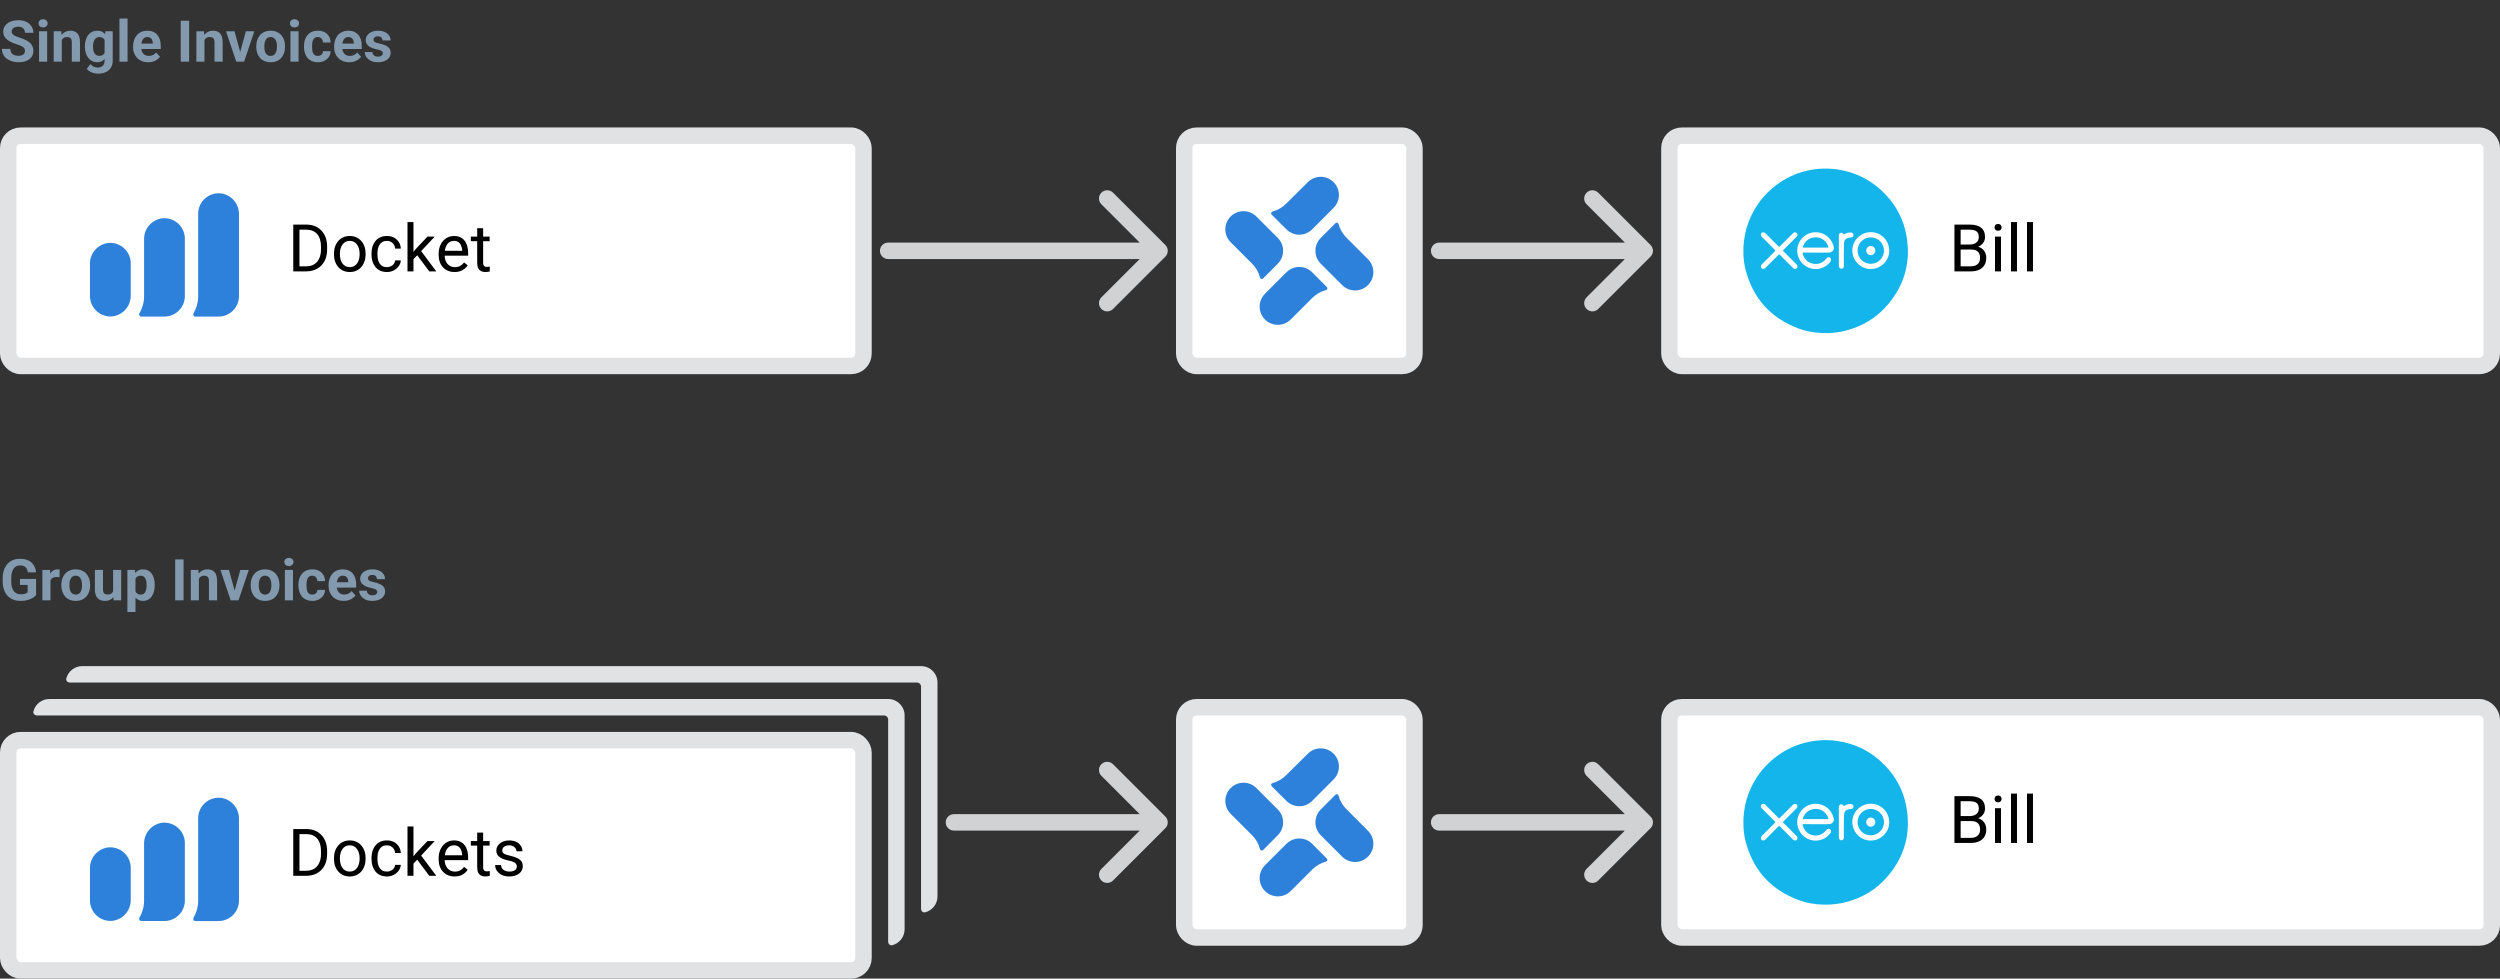 <svg width="608" height="238" viewBox="0 0 608 238" fill="none" xmlns="http://www.w3.org/2000/svg">
<rect x="0" y="0" width="608" height="238" fill="#333333" stroke="none"/>
<rect x="288" y="33" width="56" height="56" rx="3" fill="white"/>
<rect x="288" y="33" width="56" height="56" rx="3" stroke="#E0E2E4" stroke-width="4"/>
<path fill-rule="evenodd" clip-rule="evenodd" d="M319.12 55.778L324.327 50.557C325.158 49.728 325.625 48.602 325.626 47.429C325.626 46.255 325.161 45.129 324.332 44.298C323.503 43.467 322.379 43 321.205 42.999C320.032 42.998 318.907 43.464 318.076 44.293L312.859 49.464C311.93 50.421 310.759 51.108 309.47 51.452C309.394 51.47 309.324 51.508 309.268 51.562C309.211 51.616 309.17 51.684 309.149 51.759C309.128 51.834 309.127 51.913 309.147 51.989C309.166 52.064 309.206 52.133 309.261 52.188L312.859 55.778C313.27 56.189 313.757 56.516 314.295 56.739C314.832 56.962 315.408 57.077 315.989 57.077C316.571 57.077 317.147 56.962 317.684 56.739C318.221 56.516 318.709 56.189 319.12 55.778ZM319.12 72.482C320.055 71.543 321.225 70.873 322.509 70.543C322.582 70.522 322.649 70.481 322.702 70.425C322.755 70.37 322.792 70.301 322.81 70.227C322.828 70.152 322.826 70.074 322.805 70.001C322.783 69.927 322.743 69.86 322.688 69.807L319.12 66.218C318.709 65.806 318.221 65.479 317.684 65.256C317.147 65.033 316.571 64.918 315.989 64.918C315.408 64.918 314.832 65.033 314.295 65.256C313.758 65.479 313.27 65.806 312.859 66.218L307.641 71.438C306.811 72.269 306.345 73.395 306.345 74.57C306.345 75.745 306.811 76.872 307.641 77.702C308.472 78.533 309.598 79 310.772 79C311.946 79 313.072 78.533 313.902 77.702L319.12 72.482ZM332.685 69.34C331.853 70.17 330.725 70.636 329.55 70.636C328.374 70.636 327.247 70.17 326.414 69.34L321.207 64.13C320.795 63.719 320.469 63.23 320.246 62.693C320.023 62.156 319.908 61.579 319.908 60.998C319.908 60.416 320.023 59.84 320.246 59.302C320.469 58.765 320.795 58.276 321.207 57.865L324.794 54.266C324.849 54.211 324.918 54.171 324.994 54.151C325.069 54.132 325.149 54.133 325.224 54.154C325.299 54.175 325.367 54.216 325.42 54.273C325.474 54.329 325.512 54.399 325.53 54.475C325.873 55.764 326.56 56.936 327.518 57.865L332.735 63.086C333.554 63.923 334.009 65.051 334 66.223C333.991 67.395 333.518 68.516 332.685 69.34ZM307.184 67.73L310.762 64.13C311.173 63.719 311.5 63.231 311.723 62.693C311.946 62.156 312.06 61.58 312.06 60.998C312.06 60.416 311.946 59.84 311.723 59.302C311.5 58.765 311.173 58.277 310.762 57.866L305.554 52.655C304.725 51.825 303.6 51.357 302.427 51.356C301.254 51.355 300.128 51.821 299.298 52.65C298.468 53.48 298.001 54.605 298 55.779C297.999 56.953 298.464 58.079 299.293 58.91L304.511 64.13C305.447 65.066 306.113 66.237 306.439 67.521C306.458 67.597 306.497 67.666 306.552 67.722C306.607 67.778 306.676 67.819 306.751 67.84C306.827 67.861 306.906 67.862 306.982 67.843C307.058 67.823 307.128 67.784 307.184 67.73Z" fill="#2E81DA"/>
<rect x="288" y="172" width="56" height="56" rx="3" fill="white"/>
<rect x="288" y="172" width="56" height="56" rx="3" stroke="#E0E2E4" stroke-width="4"/>
<path fill-rule="evenodd" clip-rule="evenodd" d="M319.12 194.778L324.327 189.557C325.158 188.728 325.625 187.602 325.626 186.429C325.626 185.255 325.161 184.129 324.332 183.298C323.503 182.467 322.379 182 321.205 181.999C320.032 181.998 318.907 182.464 318.076 183.293L312.859 188.463C311.93 189.421 310.759 190.109 309.47 190.452C309.394 190.47 309.324 190.508 309.268 190.562C309.211 190.616 309.17 190.684 309.149 190.759C309.128 190.834 309.127 190.913 309.147 190.989C309.166 191.064 309.206 191.133 309.261 191.188L312.859 194.778C313.27 195.189 313.757 195.516 314.295 195.739C314.832 195.962 315.408 196.077 315.989 196.077C316.571 196.077 317.147 195.962 317.684 195.739C318.221 195.516 318.709 195.189 319.12 194.778ZM319.12 211.482C320.055 210.543 321.225 209.873 322.509 209.543C322.582 209.522 322.649 209.481 322.702 209.425C322.755 209.37 322.792 209.301 322.81 209.227C322.828 209.152 322.826 209.074 322.805 209.001C322.783 208.927 322.743 208.86 322.688 208.807L319.12 205.218C318.709 204.806 318.221 204.479 317.684 204.256C317.147 204.033 316.571 203.918 315.989 203.918C315.408 203.918 314.832 204.033 314.295 204.256C313.758 204.479 313.27 204.806 312.859 205.218L307.641 210.438C306.811 211.269 306.345 212.395 306.345 213.57C306.345 214.745 306.811 215.872 307.641 216.702C308.472 217.533 309.598 218 310.772 218C311.946 218 313.072 217.533 313.902 216.702L319.12 211.482ZM332.685 208.34C331.853 209.17 330.725 209.636 329.55 209.636C328.374 209.636 327.247 209.17 326.414 208.34L321.207 203.13C320.795 202.719 320.469 202.231 320.246 201.693C320.023 201.156 319.908 200.579 319.908 199.998C319.908 199.416 320.023 198.84 320.246 198.302C320.469 197.765 320.795 197.276 321.207 196.865L324.794 193.266C324.849 193.211 324.918 193.171 324.994 193.151C325.069 193.132 325.149 193.133 325.224 193.154C325.299 193.175 325.367 193.216 325.42 193.273C325.474 193.329 325.512 193.399 325.53 193.475C325.873 194.764 326.56 195.936 327.518 196.865L332.735 202.086C333.554 202.923 334.009 204.051 334 205.223C333.991 206.395 333.518 207.516 332.685 208.34ZM307.184 206.729L310.762 203.13C311.173 202.719 311.5 202.231 311.723 201.693C311.946 201.156 312.06 200.58 312.06 199.998C312.06 199.416 311.946 198.84 311.723 198.302C311.5 197.765 311.173 197.277 310.762 196.866L305.554 191.655C304.725 190.825 303.6 190.357 302.427 190.356C301.254 190.356 300.128 190.821 299.298 191.65C298.468 192.48 298.001 193.605 298 194.779C297.999 195.953 298.464 197.079 299.293 197.91L304.511 203.13C305.447 204.066 306.113 205.237 306.439 206.521C306.458 206.597 306.497 206.666 306.552 206.722C306.607 206.778 306.676 206.819 306.751 206.84C306.827 206.861 306.906 206.862 306.982 206.843C307.058 206.823 307.128 206.784 307.184 206.729Z" fill="#2E81DA"/>
<path d="M6.07 12.396C6.07 12.218 6.043 12.058 5.988 11.917C5.938 11.771 5.842 11.639 5.701 11.521C5.56 11.398 5.362 11.277 5.106 11.158C4.851 11.04 4.521 10.917 4.115 10.789C3.664 10.643 3.236 10.479 2.83 10.297C2.429 10.115 2.074 9.903 1.764 9.661C1.458 9.415 1.217 9.13 1.039 8.807C0.866 8.483 0.779 8.107 0.779 7.679C0.779 7.264 0.87 6.888 1.053 6.551C1.235 6.209 1.49 5.917 1.818 5.676C2.146 5.43 2.534 5.241 2.98 5.108C3.432 4.976 3.926 4.91 4.464 4.91C5.198 4.91 5.838 5.042 6.385 5.307C6.932 5.571 7.355 5.933 7.656 6.394C7.962 6.854 8.114 7.38 8.114 7.973H6.077C6.077 7.681 6.016 7.426 5.893 7.207C5.774 6.984 5.592 6.808 5.346 6.681C5.104 6.553 4.799 6.489 4.43 6.489C4.074 6.489 3.778 6.544 3.541 6.653C3.304 6.758 3.126 6.902 3.008 7.084C2.889 7.262 2.83 7.462 2.83 7.686C2.83 7.854 2.871 8.007 2.953 8.144C3.04 8.28 3.167 8.408 3.336 8.526C3.505 8.645 3.712 8.757 3.958 8.861C4.204 8.966 4.489 9.069 4.812 9.169C5.355 9.333 5.831 9.518 6.241 9.723C6.656 9.928 7.002 10.158 7.28 10.413C7.558 10.668 7.768 10.958 7.909 11.281C8.05 11.605 8.121 11.972 8.121 12.382C8.121 12.815 8.037 13.202 7.868 13.544C7.7 13.886 7.456 14.175 7.137 14.412C6.818 14.649 6.437 14.829 5.995 14.952C5.553 15.075 5.059 15.137 4.512 15.137C4.02 15.137 3.534 15.073 3.056 14.945C2.577 14.813 2.142 14.615 1.75 14.351C1.363 14.086 1.053 13.749 0.82 13.339C0.588 12.929 0.472 12.443 0.472 11.883H2.529C2.529 12.193 2.577 12.455 2.673 12.669C2.769 12.883 2.903 13.056 3.076 13.188C3.254 13.321 3.464 13.416 3.705 13.476C3.951 13.535 4.22 13.565 4.512 13.565C4.867 13.565 5.159 13.514 5.387 13.414C5.619 13.314 5.79 13.175 5.899 12.997C6.013 12.819 6.07 12.619 6.07 12.396ZM11.471 7.604V15H9.495V7.604H11.471ZM9.372 5.676C9.372 5.389 9.472 5.152 9.673 4.965C9.873 4.778 10.142 4.685 10.479 4.685C10.812 4.685 11.079 4.778 11.279 4.965C11.484 5.152 11.587 5.389 11.587 5.676C11.587 5.963 11.484 6.2 11.279 6.387C11.079 6.574 10.812 6.667 10.479 6.667C10.142 6.667 9.873 6.574 9.673 6.387C9.472 6.2 9.372 5.963 9.372 5.676ZM15.025 9.183V15H13.057V7.604H14.902L15.025 9.183ZM14.738 11.042H14.205C14.205 10.495 14.276 10.003 14.417 9.565C14.558 9.123 14.757 8.747 15.012 8.438C15.267 8.123 15.57 7.884 15.921 7.72C16.276 7.551 16.673 7.467 17.11 7.467C17.457 7.467 17.773 7.517 18.061 7.617C18.348 7.717 18.594 7.877 18.799 8.096C19.009 8.314 19.168 8.604 19.277 8.964C19.391 9.324 19.448 9.764 19.448 10.283V15H17.466V10.276C17.466 9.948 17.42 9.693 17.329 9.511C17.238 9.328 17.104 9.201 16.926 9.128C16.753 9.05 16.538 9.012 16.283 9.012C16.019 9.012 15.789 9.064 15.593 9.169C15.401 9.274 15.242 9.42 15.114 9.606C14.991 9.789 14.898 10.003 14.834 10.249C14.77 10.495 14.738 10.759 14.738 11.042ZM25.628 7.604H27.412V14.754C27.412 15.428 27.262 16 26.961 16.47C26.665 16.944 26.25 17.301 25.717 17.543C25.184 17.789 24.564 17.912 23.857 17.912C23.547 17.912 23.219 17.871 22.873 17.789C22.531 17.707 22.203 17.579 21.889 17.406C21.579 17.233 21.319 17.014 21.109 16.75L21.977 15.588C22.205 15.852 22.47 16.057 22.77 16.203C23.071 16.354 23.404 16.429 23.769 16.429C24.124 16.429 24.425 16.363 24.671 16.23C24.917 16.103 25.106 15.914 25.238 15.663C25.37 15.417 25.436 15.118 25.436 14.768V9.312L25.628 7.604ZM20.651 11.391V11.247C20.651 10.682 20.72 10.169 20.856 9.709C20.998 9.244 21.196 8.845 21.451 8.513C21.711 8.18 22.025 7.923 22.395 7.74C22.764 7.558 23.181 7.467 23.645 7.467C24.138 7.467 24.55 7.558 24.883 7.74C25.215 7.923 25.489 8.182 25.703 8.52C25.917 8.852 26.084 9.246 26.202 9.702C26.325 10.153 26.421 10.648 26.489 11.185V11.5C26.421 12.015 26.318 12.493 26.182 12.935C26.045 13.378 25.865 13.765 25.642 14.098C25.418 14.426 25.14 14.681 24.808 14.863C24.48 15.046 24.088 15.137 23.632 15.137C23.176 15.137 22.764 15.043 22.395 14.856C22.03 14.67 21.718 14.408 21.458 14.07C21.198 13.733 20.998 13.337 20.856 12.881C20.72 12.425 20.651 11.928 20.651 11.391ZM22.62 11.247V11.391C22.62 11.696 22.65 11.981 22.709 12.245C22.768 12.509 22.859 12.744 22.982 12.949C23.11 13.15 23.267 13.307 23.454 13.421C23.645 13.53 23.871 13.585 24.131 13.585C24.491 13.585 24.785 13.51 25.013 13.359C25.241 13.204 25.412 12.992 25.525 12.724C25.639 12.455 25.705 12.145 25.724 11.794V10.898C25.715 10.611 25.676 10.354 25.607 10.126C25.539 9.894 25.443 9.695 25.32 9.531C25.197 9.367 25.038 9.24 24.842 9.148C24.646 9.057 24.413 9.012 24.145 9.012C23.885 9.012 23.659 9.071 23.468 9.189C23.281 9.303 23.124 9.461 22.996 9.661C22.873 9.862 22.78 10.099 22.716 10.372C22.652 10.641 22.62 10.933 22.62 11.247ZM31.021 4.5V15H29.046V4.5H31.021ZM36.053 15.137C35.478 15.137 34.964 15.046 34.508 14.863C34.052 14.676 33.665 14.419 33.346 14.091C33.031 13.763 32.79 13.382 32.621 12.949C32.453 12.512 32.368 12.047 32.368 11.555V11.281C32.368 10.721 32.448 10.208 32.607 9.743C32.767 9.278 32.995 8.875 33.291 8.533C33.592 8.191 33.956 7.929 34.385 7.747C34.813 7.56 35.296 7.467 35.834 7.467C36.358 7.467 36.823 7.553 37.228 7.727C37.634 7.9 37.974 8.146 38.247 8.465C38.525 8.784 38.735 9.167 38.876 9.613C39.017 10.055 39.088 10.547 39.088 11.09V11.91H33.209V10.598H37.153V10.447C37.153 10.174 37.103 9.93 37.003 9.716C36.907 9.497 36.761 9.324 36.565 9.196C36.37 9.069 36.119 9.005 35.813 9.005C35.554 9.005 35.33 9.062 35.144 9.176C34.957 9.29 34.804 9.449 34.685 9.654C34.572 9.859 34.485 10.101 34.426 10.379C34.371 10.652 34.344 10.953 34.344 11.281V11.555C34.344 11.851 34.385 12.124 34.467 12.375C34.553 12.626 34.674 12.842 34.829 13.024C34.989 13.207 35.18 13.348 35.403 13.448C35.631 13.549 35.889 13.599 36.176 13.599C36.531 13.599 36.862 13.53 37.167 13.394C37.477 13.252 37.743 13.04 37.967 12.758L38.924 13.797C38.769 14.02 38.557 14.234 38.288 14.44C38.024 14.645 37.705 14.813 37.331 14.945C36.957 15.073 36.531 15.137 36.053 15.137ZM45.999 5.047V15H43.955V5.047H45.999ZM49.725 9.183V15H47.756V7.604H49.602L49.725 9.183ZM49.438 11.042H48.904C48.904 10.495 48.975 10.003 49.116 9.565C49.258 9.123 49.456 8.747 49.711 8.438C49.966 8.123 50.269 7.884 50.62 7.72C50.976 7.551 51.372 7.467 51.81 7.467C52.156 7.467 52.473 7.517 52.76 7.617C53.047 7.717 53.293 7.877 53.498 8.096C53.708 8.314 53.867 8.604 53.977 8.964C54.09 9.324 54.148 9.764 54.148 10.283V15H52.165V10.276C52.165 9.948 52.12 9.693 52.028 9.511C51.937 9.328 51.803 9.201 51.625 9.128C51.452 9.05 51.238 9.012 50.982 9.012C50.718 9.012 50.488 9.064 50.292 9.169C50.101 9.274 49.941 9.42 49.813 9.606C49.69 9.789 49.597 10.003 49.533 10.249C49.469 10.495 49.438 10.759 49.438 11.042ZM58.16 13.565L59.801 7.604H61.858L59.363 15H58.119L58.16 13.565ZM57.032 7.604L58.68 13.571L58.714 15H57.463L54.968 7.604H57.032ZM62.316 11.377V11.233C62.316 10.691 62.394 10.192 62.549 9.736C62.704 9.276 62.929 8.877 63.226 8.54C63.522 8.203 63.886 7.941 64.319 7.754C64.752 7.562 65.249 7.467 65.81 7.467C66.37 7.467 66.869 7.562 67.307 7.754C67.744 7.941 68.111 8.203 68.407 8.54C68.708 8.877 68.936 9.276 69.091 9.736C69.246 10.192 69.323 10.691 69.323 11.233V11.377C69.323 11.915 69.246 12.414 69.091 12.874C68.936 13.33 68.708 13.729 68.407 14.07C68.111 14.408 67.746 14.67 67.314 14.856C66.88 15.043 66.384 15.137 65.823 15.137C65.263 15.137 64.764 15.043 64.326 14.856C63.893 14.67 63.526 14.408 63.226 14.07C62.929 13.729 62.704 13.33 62.549 12.874C62.394 12.414 62.316 11.915 62.316 11.377ZM64.285 11.233V11.377C64.285 11.687 64.312 11.976 64.367 12.245C64.422 12.514 64.508 12.751 64.627 12.956C64.75 13.157 64.909 13.314 65.106 13.428C65.301 13.542 65.541 13.599 65.823 13.599C66.097 13.599 66.331 13.542 66.527 13.428C66.723 13.314 66.88 13.157 66.999 12.956C67.118 12.751 67.204 12.514 67.259 12.245C67.318 11.976 67.348 11.687 67.348 11.377V11.233C67.348 10.933 67.318 10.65 67.259 10.386C67.204 10.117 67.115 9.88 66.992 9.675C66.874 9.465 66.716 9.301 66.52 9.183C66.325 9.064 66.088 9.005 65.81 9.005C65.532 9.005 65.295 9.064 65.099 9.183C64.907 9.301 64.75 9.465 64.627 9.675C64.508 9.88 64.422 10.117 64.367 10.386C64.312 10.65 64.285 10.933 64.285 11.233ZM72.611 7.604V15H70.636V7.604H72.611ZM70.513 5.676C70.513 5.389 70.613 5.152 70.814 4.965C71.014 4.778 71.283 4.685 71.62 4.685C71.953 4.685 72.219 4.778 72.42 4.965C72.625 5.152 72.728 5.389 72.728 5.676C72.728 5.963 72.625 6.2 72.42 6.387C72.219 6.574 71.953 6.667 71.62 6.667C71.283 6.667 71.014 6.574 70.814 6.387C70.613 6.2 70.513 5.963 70.513 5.676ZM77.294 13.599C77.535 13.599 77.75 13.553 77.936 13.462C78.123 13.366 78.269 13.234 78.374 13.065C78.483 12.892 78.54 12.69 78.545 12.457H80.397C80.393 12.977 80.254 13.439 79.981 13.845C79.707 14.246 79.34 14.562 78.88 14.795C78.42 15.023 77.905 15.137 77.335 15.137C76.761 15.137 76.259 15.041 75.831 14.85C75.407 14.658 75.054 14.394 74.772 14.057C74.489 13.715 74.277 13.318 74.136 12.867C73.995 12.412 73.924 11.924 73.924 11.404V11.206C73.924 10.682 73.995 10.194 74.136 9.743C74.277 9.287 74.489 8.891 74.772 8.554C75.054 8.212 75.407 7.945 75.831 7.754C76.255 7.562 76.752 7.467 77.321 7.467C77.927 7.467 78.458 7.583 78.914 7.815C79.374 8.048 79.734 8.381 79.994 8.813C80.258 9.242 80.393 9.75 80.397 10.338H78.545C78.54 10.092 78.488 9.868 78.388 9.668C78.292 9.467 78.151 9.308 77.964 9.189C77.782 9.066 77.556 9.005 77.287 9.005C77 9.005 76.765 9.066 76.583 9.189C76.401 9.308 76.259 9.472 76.159 9.682C76.059 9.887 75.988 10.121 75.947 10.386C75.911 10.646 75.893 10.919 75.893 11.206V11.404C75.893 11.691 75.911 11.967 75.947 12.231C75.984 12.496 76.052 12.73 76.152 12.935C76.257 13.141 76.401 13.302 76.583 13.421C76.765 13.539 77.002 13.599 77.294 13.599ZM84.943 15.137C84.369 15.137 83.854 15.046 83.398 14.863C82.943 14.676 82.555 14.419 82.236 14.091C81.922 13.763 81.68 13.382 81.512 12.949C81.343 12.512 81.259 12.047 81.259 11.555V11.281C81.259 10.721 81.338 10.208 81.498 9.743C81.658 9.278 81.885 8.875 82.182 8.533C82.482 8.191 82.847 7.929 83.275 7.747C83.704 7.56 84.187 7.467 84.725 7.467C85.249 7.467 85.713 7.553 86.119 7.727C86.525 7.9 86.864 8.146 87.138 8.465C87.416 8.784 87.625 9.167 87.767 9.613C87.908 10.055 87.978 10.547 87.978 11.09V11.91H82.1V10.598H86.044V10.447C86.044 10.174 85.994 9.93 85.894 9.716C85.798 9.497 85.652 9.324 85.456 9.196C85.26 9.069 85.009 9.005 84.704 9.005C84.444 9.005 84.221 9.062 84.034 9.176C83.847 9.29 83.695 9.449 83.576 9.654C83.462 9.859 83.376 10.101 83.316 10.379C83.262 10.652 83.234 10.953 83.234 11.281V11.555C83.234 11.851 83.275 12.124 83.357 12.375C83.444 12.626 83.565 12.842 83.72 13.024C83.879 13.207 84.071 13.348 84.294 13.448C84.522 13.549 84.779 13.599 85.066 13.599C85.422 13.599 85.752 13.53 86.058 13.394C86.368 13.252 86.634 13.04 86.857 12.758L87.814 13.797C87.659 14.02 87.448 14.234 87.179 14.44C86.914 14.645 86.595 14.813 86.222 14.945C85.848 15.073 85.422 15.137 84.943 15.137ZM93.099 12.956C93.099 12.815 93.058 12.687 92.976 12.573C92.894 12.459 92.741 12.354 92.518 12.259C92.299 12.159 91.982 12.067 91.567 11.985C91.194 11.903 90.845 11.801 90.522 11.678C90.203 11.55 89.924 11.398 89.688 11.22C89.455 11.042 89.273 10.832 89.141 10.591C89.008 10.345 88.942 10.065 88.942 9.75C88.942 9.44 89.008 9.148 89.141 8.875C89.277 8.602 89.471 8.36 89.722 8.15C89.977 7.936 90.287 7.77 90.651 7.651C91.02 7.528 91.435 7.467 91.895 7.467C92.538 7.467 93.09 7.569 93.55 7.774C94.015 7.979 94.37 8.262 94.616 8.622C94.867 8.978 94.992 9.383 94.992 9.839H93.023C93.023 9.647 92.982 9.477 92.9 9.326C92.823 9.171 92.7 9.05 92.531 8.964C92.367 8.873 92.153 8.827 91.889 8.827C91.67 8.827 91.481 8.866 91.321 8.943C91.162 9.016 91.039 9.117 90.952 9.244C90.87 9.367 90.829 9.504 90.829 9.654C90.829 9.768 90.852 9.871 90.897 9.962C90.948 10.049 91.027 10.128 91.137 10.201C91.246 10.274 91.387 10.342 91.561 10.406C91.738 10.466 91.957 10.52 92.217 10.57C92.75 10.68 93.226 10.823 93.645 11.001C94.065 11.174 94.397 11.411 94.644 11.712C94.89 12.008 95.013 12.398 95.013 12.881C95.013 13.209 94.94 13.51 94.794 13.783C94.648 14.057 94.439 14.296 94.165 14.501C93.892 14.701 93.564 14.859 93.181 14.973C92.802 15.082 92.376 15.137 91.902 15.137C91.214 15.137 90.631 15.014 90.152 14.768C89.678 14.521 89.318 14.209 89.072 13.831C88.831 13.448 88.71 13.056 88.71 12.655H90.576C90.585 12.924 90.654 13.141 90.781 13.305C90.913 13.469 91.08 13.587 91.28 13.66C91.485 13.733 91.706 13.77 91.943 13.77C92.199 13.77 92.41 13.735 92.579 13.667C92.748 13.594 92.875 13.498 92.962 13.38C93.053 13.257 93.099 13.116 93.099 12.956Z" fill="#8299AE"/>
<rect x="406" y="33" width="200" height="56" rx="3" fill="white"/>
<rect x="406" y="33" width="200" height="56" rx="3" stroke="#E0E2E4" stroke-width="4"/>
<rect x="427" y="55" width="34" height="12" fill="white"/>
<path fill-rule="evenodd" clip-rule="evenodd" d="M444.786 80.999H443.204C441.286 80.908 439.397 80.624 437.591 79.962C430.7 77.437 426.323 72.617 424.498 65.501C424.192 64.306 424.063 63.08 424 61.848V60.164C424.103 57.984 424.521 55.867 425.315 53.831C426.704 50.269 428.916 47.323 431.973 45.019C434.221 43.324 436.717 42.149 439.462 41.516C441.924 40.948 444.408 40.849 446.907 41.218C451.457 41.89 455.321 43.914 458.493 47.227C461.13 49.982 462.873 53.244 463.587 56.99C464.789 63.301 463.366 68.992 459.242 73.938C456.42 77.321 452.803 79.474 448.518 80.499C447.291 80.793 446.043 80.934 444.786 81L444.786 80.999ZM441.641 61.439C441.947 61.439 442.253 61.44 442.559 61.441C443.265 61.442 443.971 61.444 444.677 61.437C445.589 61.43 446.136 60.828 445.959 60.038C445.464 57.834 443.587 56.413 441.424 56.479C438.749 56.56 436.69 59.048 437.15 61.685C437.701 64.848 441.183 66.432 443.929 64.769C444.423 64.469 444.826 64.065 445.165 63.604C445.459 63.205 445.316 62.721 444.888 62.58C444.594 62.484 444.373 62.6 444.076 62.964C443.249 63.978 442.169 64.387 440.9 64.119C439.574 63.84 438.768 62.964 438.406 61.666C438.348 61.459 438.419 61.433 438.605 61.434C439.349 61.44 440.093 61.439 440.837 61.439H440.837C441.105 61.438 441.373 61.438 441.641 61.438L441.641 61.439ZM454.949 65.426C457.38 65.44 459.46 63.437 459.457 61.028C459.453 58.29 457.334 56.486 455.013 56.461C452.577 56.434 450.533 58.435 450.481 60.784C450.426 63.295 452.409 65.419 454.949 65.426ZM428.237 64.752C428.232 65.075 428.39 65.291 428.666 65.377C428.947 65.464 429.158 65.344 429.35 65.152C429.658 64.844 429.967 64.535 430.276 64.227C431.026 63.478 431.776 62.729 432.522 61.975C432.656 61.84 432.726 61.835 432.861 61.974C433.266 62.391 433.678 62.801 434.09 63.212L434.09 63.212C434.238 63.359 434.387 63.507 434.535 63.655L434.83 63.95L434.83 63.95C435.225 64.345 435.619 64.74 436.014 65.134C436.188 65.307 436.377 65.448 436.644 65.396C436.879 65.35 437.054 65.217 437.121 64.986C437.194 64.729 437.116 64.508 436.922 64.315C435.881 63.276 434.844 62.232 433.808 61.187C433.776 61.155 433.748 61.128 433.723 61.104C433.637 61.02 433.596 60.979 433.597 60.94C433.598 60.904 433.635 60.869 433.706 60.801C433.732 60.776 433.763 60.746 433.799 60.711C434.505 60.001 435.212 59.294 435.919 58.586C436.222 58.283 436.525 57.98 436.827 57.677C436.842 57.663 436.856 57.648 436.871 57.634L436.871 57.634C436.923 57.583 436.976 57.531 437.02 57.474C437.279 57.144 437.144 56.679 436.751 56.532C436.464 56.425 436.241 56.535 436.041 56.736C435.688 57.089 435.335 57.441 434.982 57.793L434.982 57.793C434.275 58.498 433.569 59.203 432.866 59.911C432.737 60.041 432.666 60.056 432.527 59.915C431.594 58.971 430.653 58.034 429.712 57.097L429.407 56.794C429.329 56.716 429.246 56.639 429.153 56.585C428.88 56.426 428.587 56.471 428.387 56.69C428.197 56.898 428.182 57.218 428.36 57.466C428.408 57.534 428.469 57.594 428.529 57.653L428.548 57.673C428.774 57.899 429.001 58.125 429.227 58.352L429.228 58.353C430.029 59.155 430.83 59.957 431.64 60.751C431.806 60.914 431.786 60.992 431.633 61.144C430.922 61.847 430.215 62.555 429.509 63.263L429.508 63.264C429.163 63.609 428.819 63.954 428.474 64.299C428.337 64.436 428.232 64.583 428.237 64.752ZM448.44 57.046C448.177 56.651 447.947 56.528 447.653 56.618C447.342 56.714 447.207 56.932 447.207 57.358C447.206 59.755 447.207 62.151 447.207 64.547V64.548V64.548C447.207 64.641 447.214 64.735 447.228 64.827C447.277 65.158 447.556 65.387 447.867 65.357C448.208 65.325 448.418 65.067 448.418 64.716C448.418 64.436 448.417 64.156 448.417 63.876C448.413 62.346 448.41 60.816 448.463 59.287C448.495 58.358 448.84 57.971 449.746 57.797C449.866 57.773 449.99 57.766 450.112 57.759L450.125 57.759C450.52 57.737 450.782 57.497 450.779 57.154C450.776 56.794 450.508 56.547 450.108 56.541C449.498 56.53 448.933 56.674 448.439 57.047L448.44 57.046ZM441.545 60.214H438.712C438.398 60.214 438.388 60.208 438.5 59.903C438.914 58.782 439.697 58.059 440.864 57.797C442.508 57.428 444.099 58.35 444.638 59.946C444.706 60.148 444.703 60.223 444.453 60.22C443.751 60.21 443.049 60.212 442.347 60.214C442.079 60.214 441.812 60.215 441.545 60.215V60.214ZM451.761 60.933C451.769 62.73 453.207 64.172 454.98 64.161C456.732 64.151 458.208 62.707 458.19 60.967C458.168 58.971 456.581 57.717 454.949 57.724C453.191 57.733 451.754 59.185 451.761 60.933ZM454.981 59.826C455.586 59.834 456.075 60.329 456.079 60.938C456.082 61.557 455.581 62.062 454.966 62.057C454.364 62.053 453.869 61.555 453.866 60.948C453.864 60.335 454.376 59.819 454.981 59.826Z" fill="#13B5EA"/>
<path d="M479.374 60.68H476.491L476.476 59.469H479.093C479.525 59.469 479.903 59.396 480.226 59.25C480.549 59.104 480.799 58.896 480.976 58.625C481.158 58.349 481.249 58.021 481.249 57.641C481.249 57.224 481.169 56.885 481.007 56.625C480.851 56.359 480.609 56.167 480.281 56.047C479.958 55.922 479.546 55.859 479.046 55.859H476.827V66H475.32V54.625H479.046C479.629 54.625 480.15 54.685 480.609 54.805C481.067 54.919 481.455 55.102 481.773 55.352C482.096 55.596 482.34 55.909 482.507 56.289C482.674 56.669 482.757 57.125 482.757 57.656C482.757 58.125 482.637 58.55 482.398 58.93C482.158 59.305 481.825 59.612 481.398 59.852C480.976 60.091 480.481 60.245 479.913 60.312L479.374 60.68ZM479.304 66H475.898L476.749 64.773H479.304C479.783 64.773 480.189 64.69 480.523 64.523C480.861 64.357 481.119 64.122 481.296 63.82C481.473 63.513 481.562 63.151 481.562 62.734C481.562 62.312 481.486 61.948 481.335 61.641C481.184 61.333 480.947 61.096 480.624 60.93C480.301 60.763 479.885 60.68 479.374 60.68H477.226L477.241 59.469H480.179L480.499 59.906C481.046 59.953 481.51 60.109 481.89 60.375C482.27 60.635 482.559 60.969 482.757 61.375C482.96 61.781 483.062 62.229 483.062 62.719C483.062 63.427 482.906 64.026 482.593 64.516C482.286 65 481.851 65.37 481.288 65.625C480.726 65.875 480.064 66 479.304 66ZM486.64 57.547V66H485.187V57.547H486.64ZM485.077 55.305C485.077 55.07 485.148 54.872 485.288 54.711C485.434 54.55 485.648 54.469 485.929 54.469C486.205 54.469 486.416 54.55 486.562 54.711C486.713 54.872 486.788 55.07 486.788 55.305C486.788 55.529 486.713 55.721 486.562 55.883C486.416 56.039 486.205 56.117 485.929 56.117C485.648 56.117 485.434 56.039 485.288 55.883C485.148 55.721 485.077 55.529 485.077 55.305ZM490.531 54V66H489.077V54H490.531ZM494.421 54V66H492.968V54H494.421Z" fill="black"/>
<rect x="2" y="33" width="208" height="56" rx="3" fill="white"/>
<rect x="2" y="33" width="208" height="56" rx="3" stroke="#E0E2E4" stroke-width="4"/>
<path d="M44.96 58.028V72C44.96 72.655 44.831 73.304 44.581 73.909C44.33 74.515 43.962 75.065 43.499 75.528C43.035 75.992 42.485 76.359 41.88 76.61C41.275 76.861 40.626 76.99 39.97 76.99H34.372C34.276 76.987 34.182 76.96 34.1 76.91C34.019 76.861 33.951 76.791 33.905 76.707C33.858 76.623 33.835 76.529 33.836 76.433C33.837 76.338 33.864 76.244 33.913 76.161C34.654 74.911 35.044 73.483 35.04 72.03V58.197C35.022 56.971 35.448 55.779 36.241 54.843C37.034 53.907 38.139 53.291 39.352 53.107C40.051 53.02 40.761 53.082 41.435 53.289C42.109 53.495 42.731 53.843 43.261 54.308C43.791 54.773 44.217 55.344 44.509 55.986C44.802 56.627 44.956 57.323 44.96 58.028Z" fill="#2E81DA"/>
<path d="M58.124 52.12V72.01C58.124 73.333 57.598 74.603 56.662 75.538C55.727 76.474 54.457 77 53.134 77H47.535C47.438 77.001 47.343 76.975 47.259 76.927C47.175 76.878 47.106 76.807 47.059 76.722C47.012 76.638 46.989 76.542 46.992 76.445C46.995 76.348 47.024 76.254 47.076 76.172C47.813 74.92 48.199 73.493 48.194 72.04V51.96C48.198 51.254 48.352 50.557 48.645 49.915C48.939 49.273 49.365 48.701 49.896 48.236C50.427 47.771 51.051 47.424 51.726 47.218C52.401 47.011 53.112 46.951 53.813 47.04C55.023 47.225 56.125 47.841 56.917 48.774C57.71 49.708 58.138 50.895 58.124 52.12Z" fill="#2E81DA"/>
<path d="M31.796 64.025V71.83C31.814 73.055 31.388 74.246 30.598 75.183C29.808 76.12 28.706 76.74 27.495 76.93C26.795 77.019 26.084 76.958 25.409 76.752C24.733 76.546 24.11 76.199 23.579 75.734C23.048 75.269 22.621 74.696 22.328 74.054C22.034 73.412 21.88 72.715 21.876 72.01V64.195C21.86 62.969 22.287 61.779 23.079 60.843C23.872 59.908 24.976 59.291 26.188 59.105C26.887 59.018 27.597 59.08 28.271 59.286C28.945 59.493 29.567 59.841 30.097 60.306C30.627 60.77 31.052 61.342 31.345 61.983C31.638 62.625 31.792 63.321 31.796 64.025Z" fill="#2E81DA"/>
<path d="M74.398 66H72.023L72.039 64.773H74.398C75.211 64.773 75.888 64.604 76.43 64.266C76.971 63.922 77.378 63.443 77.648 62.828C77.924 62.208 78.062 61.484 78.062 60.656V59.961C78.062 59.31 77.984 58.732 77.828 58.227C77.672 57.716 77.443 57.286 77.141 56.938C76.838 56.583 76.469 56.315 76.031 56.133C75.599 55.95 75.102 55.859 74.539 55.859H71.977V54.625H74.539C75.284 54.625 75.963 54.75 76.578 55C77.193 55.245 77.721 55.602 78.164 56.07C78.612 56.534 78.956 57.096 79.195 57.758C79.435 58.414 79.555 59.154 79.555 59.977V60.656C79.555 61.479 79.435 62.221 79.195 62.883C78.956 63.539 78.609 64.099 78.156 64.562C77.708 65.026 77.167 65.383 76.531 65.633C75.901 65.878 75.19 66 74.398 66ZM72.828 54.625V66H71.32V54.625H72.828ZM81.219 61.867V61.688C81.219 61.078 81.307 60.513 81.484 59.992C81.662 59.466 81.917 59.01 82.25 58.625C82.583 58.234 82.987 57.932 83.461 57.719C83.935 57.5 84.466 57.391 85.055 57.391C85.648 57.391 86.182 57.5 86.656 57.719C87.135 57.932 87.542 58.234 87.875 58.625C88.213 59.01 88.471 59.466 88.648 59.992C88.826 60.513 88.914 61.078 88.914 61.688V61.867C88.914 62.477 88.826 63.042 88.648 63.562C88.471 64.083 88.213 64.539 87.875 64.93C87.542 65.315 87.138 65.617 86.664 65.836C86.195 66.049 85.664 66.156 85.07 66.156C84.477 66.156 83.943 66.049 83.469 65.836C82.995 65.617 82.588 65.315 82.25 64.93C81.917 64.539 81.662 64.083 81.484 63.562C81.307 63.042 81.219 62.477 81.219 61.867ZM82.664 61.688V61.867C82.664 62.289 82.713 62.688 82.812 63.062C82.912 63.432 83.06 63.76 83.258 64.047C83.461 64.333 83.713 64.56 84.016 64.727C84.318 64.888 84.669 64.969 85.07 64.969C85.466 64.969 85.812 64.888 86.109 64.727C86.412 64.56 86.662 64.333 86.859 64.047C87.057 63.76 87.206 63.432 87.305 63.062C87.409 62.688 87.461 62.289 87.461 61.867V61.688C87.461 61.271 87.409 60.878 87.305 60.508C87.206 60.133 87.055 59.802 86.852 59.516C86.654 59.224 86.404 58.995 86.102 58.828C85.805 58.661 85.456 58.578 85.055 58.578C84.659 58.578 84.31 58.661 84.008 58.828C83.711 58.995 83.461 59.224 83.258 59.516C83.06 59.802 82.912 60.133 82.812 60.508C82.713 60.878 82.664 61.271 82.664 61.688ZM94.109 64.969C94.453 64.969 94.771 64.898 95.062 64.758C95.354 64.617 95.594 64.424 95.781 64.18C95.969 63.93 96.076 63.646 96.102 63.328H97.477C97.451 63.828 97.281 64.294 96.969 64.727C96.662 65.154 96.258 65.5 95.758 65.766C95.258 66.026 94.708 66.156 94.109 66.156C93.474 66.156 92.919 66.044 92.445 65.82C91.977 65.596 91.586 65.289 91.273 64.898C90.966 64.508 90.734 64.06 90.578 63.555C90.427 63.044 90.352 62.505 90.352 61.938V61.609C90.352 61.042 90.427 60.505 90.578 60C90.734 59.49 90.966 59.039 91.273 58.648C91.586 58.258 91.977 57.95 92.445 57.727C92.919 57.503 93.474 57.391 94.109 57.391C94.771 57.391 95.349 57.526 95.844 57.797C96.338 58.062 96.727 58.427 97.008 58.891C97.294 59.349 97.451 59.87 97.477 60.453H96.102C96.076 60.104 95.977 59.789 95.805 59.508C95.638 59.227 95.409 59.003 95.117 58.836C94.831 58.664 94.495 58.578 94.109 58.578C93.667 58.578 93.294 58.667 92.992 58.844C92.695 59.016 92.458 59.25 92.281 59.547C92.109 59.839 91.984 60.164 91.906 60.523C91.833 60.878 91.797 61.24 91.797 61.609V61.938C91.797 62.307 91.833 62.672 91.906 63.031C91.979 63.391 92.102 63.716 92.273 64.008C92.451 64.299 92.688 64.534 92.984 64.711C93.287 64.883 93.662 64.969 94.109 64.969ZM100.555 54V66H99.102V54H100.555ZM105.719 57.547L102.031 61.492L99.969 63.633L99.852 62.094L101.328 60.328L103.953 57.547H105.719ZM104.398 66L101.383 61.969L102.133 60.68L106.102 66H104.398ZM110.562 66.156C109.974 66.156 109.44 66.057 108.961 65.859C108.487 65.656 108.078 65.372 107.734 65.008C107.396 64.643 107.135 64.211 106.953 63.711C106.771 63.211 106.68 62.664 106.68 62.07V61.742C106.68 61.055 106.781 60.443 106.984 59.906C107.188 59.365 107.464 58.906 107.812 58.531C108.161 58.156 108.557 57.872 109 57.68C109.443 57.487 109.901 57.391 110.375 57.391C110.979 57.391 111.5 57.495 111.938 57.703C112.38 57.911 112.742 58.203 113.023 58.578C113.305 58.948 113.513 59.385 113.648 59.891C113.784 60.391 113.852 60.938 113.852 61.531V62.18H107.539V61H112.406V60.891C112.385 60.516 112.307 60.151 112.172 59.797C112.042 59.443 111.833 59.151 111.547 58.922C111.26 58.693 110.87 58.578 110.375 58.578C110.047 58.578 109.745 58.648 109.469 58.789C109.193 58.925 108.956 59.128 108.758 59.398C108.56 59.669 108.406 60 108.297 60.391C108.188 60.781 108.133 61.232 108.133 61.742V62.07C108.133 62.471 108.188 62.849 108.297 63.203C108.411 63.552 108.576 63.859 108.789 64.125C109.008 64.391 109.271 64.599 109.578 64.75C109.891 64.901 110.245 64.977 110.641 64.977C111.151 64.977 111.583 64.872 111.938 64.664C112.292 64.456 112.602 64.177 112.867 63.828L113.742 64.523C113.56 64.799 113.328 65.062 113.047 65.312C112.766 65.562 112.419 65.766 112.008 65.922C111.602 66.078 111.12 66.156 110.562 66.156ZM119.078 57.547V58.656H114.508V57.547H119.078ZM116.055 55.492H117.5V63.906C117.5 64.193 117.544 64.409 117.633 64.555C117.721 64.701 117.836 64.797 117.977 64.844C118.117 64.891 118.268 64.914 118.43 64.914C118.549 64.914 118.674 64.904 118.805 64.883C118.94 64.857 119.042 64.836 119.109 64.82L119.117 66C119.003 66.037 118.852 66.07 118.664 66.102C118.482 66.138 118.26 66.156 118 66.156C117.646 66.156 117.32 66.086 117.023 65.945C116.727 65.805 116.49 65.57 116.312 65.242C116.141 64.909 116.055 64.461 116.055 63.898V55.492Z" fill="black"/>
<path d="M216 59C214.895 59 214 59.895 214 61C214 62.105 214.895 63 216 63V59ZM283.414 62.414C284.195 61.633 284.195 60.367 283.414 59.586L270.686 46.858C269.905 46.077 268.639 46.077 267.858 46.858C267.077 47.639 267.077 48.905 267.858 49.686L279.172 61L267.858 72.314C267.077 73.095 267.077 74.361 267.858 75.142C268.639 75.923 269.905 75.923 270.686 75.142L283.414 62.414ZM216 63H282V59H216V63Z" fill="#D0D2D4"/>
<path d="M350 59C348.895 59 348 59.895 348 61C348 62.105 348.895 63 350 63V59ZM401.414 62.414C402.195 61.633 402.195 60.367 401.414 59.586L388.686 46.858C387.905 46.077 386.639 46.077 385.858 46.858C385.077 47.639 385.077 48.905 385.858 49.686L397.172 61L385.858 72.314C385.077 73.095 385.077 74.361 385.858 75.142C386.639 75.923 387.905 75.923 388.686 75.142L401.414 62.414ZM350 63H400V59H350V63Z" fill="#D0D2D4"/>
<path d="M350 198C348.895 198 348 198.895 348 200C348 201.105 348.895 202 350 202V198ZM401.414 201.414C402.195 200.633 402.195 199.367 401.414 198.586L388.686 185.858C387.905 185.077 386.639 185.077 385.858 185.858C385.077 186.639 385.077 187.905 385.858 188.686L397.172 200L385.858 211.314C385.077 212.095 385.077 213.361 385.858 214.142C386.639 214.923 387.905 214.923 388.686 214.142L401.414 201.414ZM350 202H400V198H350V202Z" fill="#D0D2D4"/>
<path d="M8.777 140.798V144.742C8.622 144.929 8.383 145.132 8.06 145.351C7.736 145.565 7.319 145.749 6.809 145.904C6.298 146.059 5.681 146.137 4.956 146.137C4.313 146.137 3.728 146.032 3.199 145.822C2.671 145.608 2.215 145.296 1.832 144.886C1.454 144.476 1.162 143.974 0.957 143.382C0.752 142.785 0.649 142.104 0.649 141.338V140.716C0.649 139.95 0.747 139.269 0.943 138.672C1.144 138.075 1.429 137.571 1.798 137.161C2.167 136.751 2.607 136.439 3.117 136.225C3.628 136.01 4.195 135.903 4.819 135.903C5.685 135.903 6.396 136.045 6.952 136.327C7.508 136.605 7.932 136.993 8.224 137.489C8.52 137.981 8.702 138.547 8.771 139.185H6.781C6.731 138.847 6.635 138.553 6.494 138.303C6.353 138.052 6.15 137.856 5.886 137.715C5.626 137.574 5.289 137.503 4.874 137.503C4.532 137.503 4.227 137.574 3.958 137.715C3.694 137.852 3.47 138.054 3.288 138.323C3.106 138.592 2.967 138.925 2.871 139.321C2.775 139.718 2.728 140.178 2.728 140.702V141.338C2.728 141.857 2.778 142.318 2.878 142.719C2.978 143.115 3.126 143.45 3.322 143.724C3.523 143.993 3.769 144.195 4.061 144.332C4.352 144.469 4.692 144.537 5.079 144.537C5.403 144.537 5.672 144.51 5.886 144.455C6.104 144.4 6.28 144.334 6.412 144.257C6.549 144.175 6.654 144.097 6.727 144.024V142.261H4.854V140.798H8.777ZM12.277 140.217V146H10.309V138.604H12.161L12.277 140.217ZM14.506 138.556L14.472 140.381C14.376 140.367 14.26 140.356 14.123 140.347C13.991 140.333 13.87 140.326 13.761 140.326C13.483 140.326 13.241 140.363 13.036 140.436C12.836 140.504 12.667 140.606 12.53 140.743C12.398 140.88 12.298 141.046 12.229 141.242C12.166 141.438 12.129 141.661 12.12 141.912L11.724 141.789C11.724 141.311 11.771 140.871 11.867 140.47C11.963 140.064 12.102 139.711 12.284 139.41C12.471 139.109 12.699 138.877 12.968 138.713C13.237 138.549 13.544 138.467 13.891 138.467C14 138.467 14.112 138.476 14.226 138.494C14.339 138.508 14.433 138.528 14.506 138.556ZM14.916 142.377V142.233C14.916 141.691 14.993 141.192 15.148 140.736C15.303 140.276 15.529 139.877 15.825 139.54C16.121 139.203 16.486 138.941 16.919 138.754C17.352 138.562 17.849 138.467 18.409 138.467C18.97 138.467 19.469 138.562 19.906 138.754C20.344 138.941 20.711 139.203 21.007 139.54C21.308 139.877 21.535 140.276 21.69 140.736C21.845 141.192 21.923 141.691 21.923 142.233V142.377C21.923 142.915 21.845 143.414 21.69 143.874C21.535 144.33 21.308 144.729 21.007 145.07C20.711 145.408 20.346 145.67 19.913 145.856C19.48 146.043 18.983 146.137 18.423 146.137C17.862 146.137 17.363 146.043 16.926 145.856C16.493 145.67 16.126 145.408 15.825 145.07C15.529 144.729 15.303 144.33 15.148 143.874C14.993 143.414 14.916 142.915 14.916 142.377ZM16.885 142.233V142.377C16.885 142.687 16.912 142.976 16.967 143.245C17.021 143.514 17.108 143.751 17.227 143.956C17.35 144.157 17.509 144.314 17.705 144.428C17.901 144.542 18.14 144.599 18.423 144.599C18.696 144.599 18.931 144.542 19.127 144.428C19.323 144.314 19.48 144.157 19.599 143.956C19.717 143.751 19.804 143.514 19.858 143.245C19.918 142.976 19.947 142.687 19.947 142.377V142.233C19.947 141.933 19.918 141.65 19.858 141.386C19.804 141.117 19.715 140.88 19.592 140.675C19.473 140.465 19.316 140.301 19.12 140.183C18.924 140.064 18.687 140.005 18.409 140.005C18.131 140.005 17.894 140.064 17.698 140.183C17.507 140.301 17.35 140.465 17.227 140.675C17.108 140.88 17.021 141.117 16.967 141.386C16.912 141.65 16.885 141.933 16.885 142.233ZM27.508 144.229V138.604H29.477V146H27.624L27.508 144.229ZM27.727 142.712L28.308 142.698C28.308 143.19 28.251 143.648 28.137 144.072C28.023 144.492 27.852 144.856 27.624 145.166C27.396 145.471 27.109 145.711 26.763 145.884C26.416 146.052 26.009 146.137 25.539 146.137C25.179 146.137 24.846 146.087 24.541 145.986C24.24 145.882 23.98 145.72 23.762 145.501C23.547 145.278 23.379 144.993 23.256 144.646C23.137 144.296 23.078 143.874 23.078 143.382V138.604H25.047V143.396C25.047 143.614 25.072 143.799 25.122 143.949C25.177 144.1 25.252 144.223 25.348 144.318C25.443 144.414 25.555 144.482 25.683 144.523C25.815 144.564 25.961 144.585 26.12 144.585C26.526 144.585 26.845 144.503 27.077 144.339C27.314 144.175 27.48 143.951 27.576 143.669C27.676 143.382 27.727 143.063 27.727 142.712ZM32.949 140.025V148.844H30.98V138.604H32.806L32.949 140.025ZM37.632 142.22V142.363C37.632 142.901 37.568 143.4 37.44 143.86C37.317 144.321 37.135 144.722 36.894 145.063C36.652 145.401 36.351 145.665 35.991 145.856C35.636 146.043 35.226 146.137 34.761 146.137C34.31 146.137 33.918 146.046 33.585 145.863C33.252 145.681 32.972 145.426 32.744 145.098C32.521 144.765 32.341 144.38 32.204 143.942C32.067 143.505 31.963 143.035 31.89 142.534V142.158C31.963 141.62 32.067 141.128 32.204 140.682C32.341 140.23 32.521 139.841 32.744 139.513C32.972 139.18 33.25 138.923 33.578 138.74C33.911 138.558 34.3 138.467 34.747 138.467C35.217 138.467 35.629 138.556 35.984 138.733C36.344 138.911 36.645 139.166 36.887 139.499C37.133 139.832 37.317 140.228 37.44 140.688C37.568 141.149 37.632 141.659 37.632 142.22ZM35.656 142.363V142.22C35.656 141.905 35.629 141.616 35.574 141.352C35.524 141.083 35.442 140.848 35.328 140.647C35.219 140.447 35.073 140.292 34.891 140.183C34.713 140.069 34.496 140.012 34.241 140.012C33.972 140.012 33.742 140.055 33.551 140.142C33.364 140.228 33.211 140.354 33.093 140.518C32.974 140.682 32.885 140.878 32.826 141.105C32.767 141.333 32.73 141.591 32.717 141.878V142.828C32.74 143.165 32.803 143.468 32.908 143.737C33.013 144.002 33.175 144.211 33.394 144.366C33.612 144.521 33.899 144.599 34.255 144.599C34.515 144.599 34.733 144.542 34.911 144.428C35.089 144.309 35.232 144.147 35.342 143.942C35.456 143.737 35.535 143.5 35.581 143.231C35.631 142.963 35.656 142.673 35.656 142.363ZM44.645 136.047V146H42.602V136.047H44.645ZM48.371 140.183V146H46.402V138.604H48.248L48.371 140.183ZM48.084 142.042H47.551C47.551 141.495 47.621 141.003 47.763 140.565C47.904 140.123 48.102 139.747 48.357 139.438C48.613 139.123 48.916 138.884 49.267 138.72C49.622 138.551 50.019 138.467 50.456 138.467C50.802 138.467 51.119 138.517 51.406 138.617C51.693 138.717 51.94 138.877 52.145 139.096C52.354 139.314 52.514 139.604 52.623 139.964C52.737 140.324 52.794 140.764 52.794 141.283V146H50.812V141.276C50.812 140.948 50.766 140.693 50.675 140.511C50.584 140.328 50.449 140.201 50.272 140.128C50.098 140.05 49.884 140.012 49.629 140.012C49.365 140.012 49.134 140.064 48.938 140.169C48.747 140.274 48.588 140.42 48.46 140.606C48.337 140.789 48.243 141.003 48.18 141.249C48.116 141.495 48.084 141.759 48.084 142.042ZM56.807 144.564L58.447 138.604H60.505L58.01 146H56.766L56.807 144.564ZM55.679 138.604L57.326 144.571L57.36 146H56.109L53.614 138.604H55.679ZM60.963 142.377V142.233C60.963 141.691 61.04 141.192 61.195 140.736C61.35 140.276 61.576 139.877 61.872 139.54C62.168 139.203 62.533 138.941 62.966 138.754C63.399 138.562 63.895 138.467 64.456 138.467C65.017 138.467 65.516 138.562 65.953 138.754C66.391 138.941 66.757 139.203 67.054 139.54C67.355 139.877 67.582 140.276 67.737 140.736C67.892 141.192 67.97 141.691 67.97 142.233V142.377C67.97 142.915 67.892 143.414 67.737 143.874C67.582 144.33 67.355 144.729 67.054 145.07C66.757 145.408 66.393 145.67 65.96 145.856C65.527 146.043 65.03 146.137 64.47 146.137C63.909 146.137 63.41 146.043 62.973 145.856C62.54 145.67 62.173 145.408 61.872 145.07C61.576 144.729 61.35 144.33 61.195 143.874C61.04 143.414 60.963 142.915 60.963 142.377ZM62.932 142.233V142.377C62.932 142.687 62.959 142.976 63.014 143.245C63.068 143.514 63.155 143.751 63.273 143.956C63.397 144.157 63.556 144.314 63.752 144.428C63.948 144.542 64.187 144.599 64.47 144.599C64.743 144.599 64.978 144.542 65.174 144.428C65.37 144.314 65.527 144.157 65.645 143.956C65.764 143.751 65.851 143.514 65.905 143.245C65.965 142.976 65.994 142.687 65.994 142.377V142.233C65.994 141.933 65.965 141.65 65.905 141.386C65.851 141.117 65.762 140.88 65.639 140.675C65.52 140.465 65.363 140.301 65.167 140.183C64.971 140.064 64.734 140.005 64.456 140.005C64.178 140.005 63.941 140.064 63.745 140.183C63.554 140.301 63.397 140.465 63.273 140.675C63.155 140.88 63.068 141.117 63.014 141.386C62.959 141.65 62.932 141.933 62.932 142.233ZM71.258 138.604V146H69.282V138.604H71.258ZM69.159 136.676C69.159 136.389 69.259 136.152 69.46 135.965C69.66 135.778 69.929 135.685 70.267 135.685C70.599 135.685 70.866 135.778 71.066 135.965C71.272 136.152 71.374 136.389 71.374 136.676C71.374 136.963 71.272 137.2 71.066 137.387C70.866 137.574 70.599 137.667 70.267 137.667C69.929 137.667 69.66 137.574 69.46 137.387C69.259 137.2 69.159 136.963 69.159 136.676ZM75.94 144.599C76.182 144.599 76.396 144.553 76.583 144.462C76.77 144.366 76.916 144.234 77.02 144.065C77.13 143.892 77.187 143.689 77.191 143.457H79.044C79.039 143.977 78.9 144.439 78.627 144.845C78.353 145.246 77.987 145.562 77.526 145.795C77.066 146.023 76.551 146.137 75.981 146.137C75.407 146.137 74.906 146.041 74.478 145.85C74.054 145.658 73.701 145.394 73.418 145.057C73.135 144.715 72.924 144.318 72.782 143.867C72.641 143.411 72.57 142.924 72.57 142.404V142.206C72.57 141.682 72.641 141.194 72.782 140.743C72.924 140.287 73.135 139.891 73.418 139.554C73.701 139.212 74.054 138.945 74.478 138.754C74.901 138.562 75.398 138.467 75.968 138.467C76.574 138.467 77.105 138.583 77.561 138.815C78.021 139.048 78.381 139.381 78.641 139.813C78.905 140.242 79.039 140.75 79.044 141.338H77.191C77.187 141.092 77.134 140.868 77.034 140.668C76.939 140.467 76.797 140.308 76.61 140.189C76.428 140.066 76.203 140.005 75.934 140.005C75.647 140.005 75.412 140.066 75.23 140.189C75.047 140.308 74.906 140.472 74.806 140.682C74.705 140.887 74.635 141.121 74.594 141.386C74.557 141.646 74.539 141.919 74.539 142.206V142.404C74.539 142.691 74.557 142.967 74.594 143.231C74.63 143.496 74.699 143.73 74.799 143.936C74.904 144.141 75.047 144.302 75.23 144.421C75.412 144.539 75.649 144.599 75.94 144.599ZM83.59 146.137C83.016 146.137 82.501 146.046 82.045 145.863C81.589 145.676 81.202 145.419 80.883 145.091C80.568 144.763 80.327 144.382 80.158 143.949C79.99 143.512 79.905 143.047 79.905 142.555V142.281C79.905 141.721 79.985 141.208 80.144 140.743C80.304 140.278 80.532 139.875 80.828 139.533C81.129 139.191 81.493 138.929 81.922 138.747C82.35 138.56 82.833 138.467 83.371 138.467C83.895 138.467 84.36 138.553 84.766 138.727C85.171 138.9 85.511 139.146 85.784 139.465C86.062 139.784 86.272 140.167 86.413 140.613C86.554 141.055 86.625 141.548 86.625 142.09V142.91H80.746V141.598H84.69V141.447C84.69 141.174 84.64 140.93 84.54 140.716C84.444 140.497 84.299 140.324 84.103 140.196C83.907 140.069 83.656 140.005 83.351 140.005C83.091 140.005 82.868 140.062 82.681 140.176C82.494 140.29 82.341 140.449 82.223 140.654C82.109 140.859 82.022 141.101 81.963 141.379C81.908 141.652 81.881 141.953 81.881 142.281V142.555C81.881 142.851 81.922 143.124 82.004 143.375C82.091 143.626 82.211 143.842 82.366 144.024C82.526 144.207 82.717 144.348 82.94 144.448C83.168 144.549 83.426 144.599 83.713 144.599C84.068 144.599 84.399 144.53 84.704 144.394C85.014 144.252 85.281 144.04 85.504 143.758L86.461 144.797C86.306 145.02 86.094 145.234 85.825 145.439C85.561 145.645 85.242 145.813 84.868 145.945C84.495 146.073 84.068 146.137 83.59 146.137ZM91.745 143.956C91.745 143.815 91.704 143.687 91.622 143.573C91.54 143.459 91.387 143.354 91.164 143.259C90.945 143.159 90.629 143.067 90.214 142.985C89.84 142.903 89.492 142.801 89.168 142.678C88.849 142.55 88.571 142.397 88.334 142.22C88.102 142.042 87.919 141.832 87.787 141.591C87.655 141.345 87.589 141.064 87.589 140.75C87.589 140.44 87.655 140.148 87.787 139.875C87.924 139.602 88.118 139.36 88.368 139.15C88.623 138.936 88.933 138.77 89.298 138.651C89.667 138.528 90.082 138.467 90.542 138.467C91.185 138.467 91.736 138.569 92.196 138.774C92.661 138.979 93.017 139.262 93.263 139.622C93.513 139.978 93.639 140.383 93.639 140.839H91.67C91.67 140.647 91.629 140.477 91.547 140.326C91.469 140.171 91.346 140.05 91.178 139.964C91.014 139.873 90.799 139.827 90.535 139.827C90.316 139.827 90.127 139.866 89.968 139.943C89.808 140.016 89.685 140.117 89.599 140.244C89.517 140.367 89.476 140.504 89.476 140.654C89.476 140.768 89.498 140.871 89.544 140.962C89.594 141.049 89.674 141.128 89.783 141.201C89.893 141.274 90.034 141.342 90.207 141.406C90.385 141.465 90.603 141.52 90.863 141.57C91.397 141.68 91.873 141.823 92.292 142.001C92.711 142.174 93.044 142.411 93.29 142.712C93.536 143.008 93.659 143.398 93.659 143.881C93.659 144.209 93.586 144.51 93.44 144.783C93.295 145.057 93.085 145.296 92.811 145.501C92.538 145.701 92.21 145.859 91.827 145.973C91.449 146.082 91.023 146.137 90.549 146.137C89.861 146.137 89.277 146.014 88.799 145.768C88.325 145.521 87.965 145.209 87.719 144.831C87.477 144.448 87.356 144.056 87.356 143.655H89.223C89.232 143.924 89.3 144.141 89.428 144.305C89.56 144.469 89.726 144.587 89.927 144.66C90.132 144.733 90.353 144.77 90.59 144.77C90.845 144.77 91.057 144.735 91.226 144.667C91.394 144.594 91.522 144.498 91.608 144.38C91.7 144.257 91.745 144.116 91.745 143.956Z" fill="#8299AE"/>
<rect x="406" y="172" width="200" height="56" rx="3" fill="white"/>
<rect x="406" y="172" width="200" height="56" rx="3" stroke="#E0E2E4" stroke-width="4"/>
<rect x="427" y="194" width="34" height="12" fill="white"/>
<path fill-rule="evenodd" clip-rule="evenodd" d="M444.786 219.999H443.204C441.286 219.908 439.397 219.624 437.591 218.962C430.7 216.437 426.323 211.617 424.498 204.501C424.192 203.306 424.063 202.08 424 200.848V199.164C424.103 196.984 424.521 194.867 425.315 192.832C426.704 189.269 428.916 186.323 431.973 184.019C434.221 182.324 436.717 181.149 439.462 180.515C441.924 179.948 444.408 179.849 446.907 180.218C451.457 180.89 455.321 182.914 458.493 186.228C461.13 188.982 462.873 192.244 463.587 195.99C464.789 202.302 463.366 207.992 459.242 212.937C456.42 216.321 452.803 218.474 448.518 219.499C447.291 219.792 446.043 219.934 444.786 220L444.786 219.999ZM441.641 200.439C441.947 200.439 442.253 200.44 442.559 200.441C443.265 200.442 443.971 200.443 444.677 200.437C445.589 200.43 446.136 199.828 445.959 199.038C445.464 196.834 443.587 195.413 441.424 195.479C438.749 195.561 436.69 198.048 437.15 200.685C437.701 203.848 441.183 205.432 443.929 203.769C444.423 203.469 444.826 203.065 445.165 202.604C445.459 202.205 445.316 201.721 444.888 201.58C444.594 201.484 444.373 201.6 444.076 201.964C443.249 202.978 442.169 203.387 440.9 203.119C439.574 202.84 438.768 201.964 438.406 200.666C438.348 200.459 438.419 200.433 438.605 200.434C439.349 200.44 440.093 200.439 440.837 200.439H440.837C441.105 200.438 441.373 200.438 441.641 200.438L441.641 200.439ZM454.949 204.426C457.38 204.44 459.46 202.436 459.457 200.028C459.453 197.29 457.334 195.486 455.013 195.461C452.577 195.434 450.533 197.435 450.481 199.784C450.426 202.295 452.409 204.419 454.949 204.426ZM428.237 203.752C428.232 204.075 428.39 204.291 428.666 204.377C428.947 204.464 429.158 204.344 429.35 204.152C429.658 203.844 429.967 203.535 430.276 203.227C431.026 202.478 431.776 201.729 432.522 200.975C432.656 200.84 432.726 200.835 432.861 200.974C433.266 201.391 433.678 201.801 434.09 202.212L434.09 202.212C434.238 202.36 434.387 202.507 434.535 202.655L434.83 202.95L434.83 202.95C435.225 203.345 435.619 203.74 436.014 204.134C436.188 204.307 436.377 204.448 436.644 204.396C436.879 204.35 437.054 204.217 437.121 203.986C437.194 203.729 437.116 203.508 436.922 203.315C435.881 202.275 434.844 201.232 433.808 200.187C433.776 200.155 433.748 200.128 433.723 200.104C433.637 200.02 433.596 199.979 433.597 199.94C433.598 199.904 433.635 199.869 433.706 199.801C433.732 199.776 433.763 199.746 433.799 199.711C434.505 199.001 435.212 198.294 435.919 197.586C436.222 197.283 436.525 196.98 436.827 196.677C436.842 196.663 436.856 196.648 436.871 196.634L436.871 196.634C436.923 196.583 436.976 196.531 437.02 196.474C437.279 196.144 437.144 195.679 436.751 195.532C436.464 195.425 436.241 195.534 436.041 195.736C435.688 196.089 435.335 196.441 434.982 196.793L434.982 196.793C434.275 197.498 433.569 198.202 432.866 198.911C432.737 199.041 432.666 199.056 432.527 198.915C431.594 197.971 430.653 197.034 429.712 196.097L429.407 195.794C429.329 195.716 429.246 195.639 429.153 195.585C428.88 195.426 428.587 195.471 428.387 195.69C428.197 195.898 428.182 196.218 428.36 196.466C428.408 196.534 428.469 196.594 428.529 196.653L428.548 196.673C428.774 196.899 429.001 197.125 429.227 197.352L429.228 197.353C430.029 198.155 430.83 198.957 431.64 199.751C431.806 199.914 431.786 199.992 431.633 200.143C430.922 200.847 430.215 201.555 429.509 202.263L429.508 202.264C429.163 202.609 428.819 202.954 428.474 203.299C428.337 203.436 428.232 203.583 428.237 203.752ZM448.44 196.046C448.177 195.651 447.947 195.528 447.653 195.618C447.342 195.714 447.207 195.932 447.207 196.358C447.206 198.755 447.207 201.151 447.207 203.547V203.548V203.548C447.207 203.641 447.214 203.735 447.228 203.827C447.277 204.158 447.556 204.387 447.867 204.357C448.208 204.325 448.418 204.067 448.418 203.716C448.418 203.436 448.417 203.156 448.417 202.876C448.413 201.346 448.41 199.816 448.463 198.287C448.495 197.358 448.84 196.971 449.746 196.797C449.866 196.773 449.99 196.766 450.112 196.759L450.125 196.759C450.52 196.737 450.782 196.497 450.779 196.154C450.776 195.794 450.508 195.547 450.108 195.541C449.498 195.53 448.933 195.674 448.439 196.047L448.44 196.046ZM441.545 199.214H438.712C438.398 199.214 438.388 199.208 438.5 198.903C438.914 197.783 439.697 197.059 440.864 196.798C442.508 196.428 444.099 197.35 444.638 198.946C444.706 199.148 444.703 199.223 444.453 199.22C443.751 199.21 443.049 199.212 442.347 199.213C442.079 199.214 441.812 199.215 441.545 199.215V199.214ZM451.761 199.933C451.769 201.73 453.207 203.172 454.98 203.161C456.732 203.151 458.208 201.707 458.19 199.967C458.168 197.971 456.581 196.717 454.949 196.724C453.191 196.733 451.754 198.185 451.761 199.933ZM454.981 198.826C455.586 198.834 456.075 199.329 456.079 199.937C456.082 200.557 455.581 201.062 454.966 201.057C454.364 201.053 453.869 200.555 453.866 199.948C453.864 199.335 454.376 198.819 454.981 198.826Z" fill="#13B5EA"/>
<path d="M479.374 199.68H476.491L476.476 198.469H479.093C479.525 198.469 479.903 198.396 480.226 198.25C480.549 198.104 480.799 197.896 480.976 197.625C481.158 197.349 481.249 197.021 481.249 196.641C481.249 196.224 481.169 195.885 481.007 195.625C480.851 195.359 480.609 195.167 480.281 195.047C479.958 194.922 479.546 194.859 479.046 194.859H476.827V205H475.32V193.625H479.046C479.629 193.625 480.15 193.685 480.609 193.805C481.067 193.919 481.455 194.102 481.773 194.352C482.096 194.596 482.34 194.909 482.507 195.289C482.674 195.669 482.757 196.125 482.757 196.656C482.757 197.125 482.637 197.549 482.398 197.93C482.158 198.305 481.825 198.612 481.398 198.852C480.976 199.091 480.481 199.245 479.913 199.312L479.374 199.68ZM479.304 205H475.898L476.749 203.773H479.304C479.783 203.773 480.189 203.69 480.523 203.523C480.861 203.357 481.119 203.122 481.296 202.82C481.473 202.513 481.562 202.151 481.562 201.734C481.562 201.312 481.486 200.948 481.335 200.641C481.184 200.333 480.947 200.096 480.624 199.93C480.301 199.763 479.885 199.68 479.374 199.68H477.226L477.241 198.469H480.179L480.499 198.906C481.046 198.953 481.51 199.109 481.89 199.375C482.27 199.635 482.559 199.969 482.757 200.375C482.96 200.781 483.062 201.229 483.062 201.719C483.062 202.427 482.906 203.026 482.593 203.516C482.286 204 481.851 204.37 481.288 204.625C480.726 204.875 480.064 205 479.304 205ZM486.64 196.547V205H485.187V196.547H486.64ZM485.077 194.305C485.077 194.07 485.148 193.872 485.288 193.711C485.434 193.549 485.648 193.469 485.929 193.469C486.205 193.469 486.416 193.549 486.562 193.711C486.713 193.872 486.788 194.07 486.788 194.305C486.788 194.529 486.713 194.721 486.562 194.883C486.416 195.039 486.205 195.117 485.929 195.117C485.648 195.117 485.434 195.039 485.288 194.883C485.148 194.721 485.077 194.529 485.077 194.305ZM490.531 193V205H489.077V193H490.531ZM494.421 193V205H492.968V193H494.421Z" fill="black"/>
<rect x="2" y="180" width="208" height="56" rx="3" fill="white"/>
<rect x="2" y="180" width="208" height="56" rx="3" stroke="#E0E2E4" stroke-width="4"/>
<path d="M44.96 205.028V219C44.96 219.655 44.831 220.304 44.581 220.909C44.33 221.515 43.962 222.065 43.499 222.528C43.035 222.992 42.485 223.359 41.88 223.61C41.275 223.861 40.626 223.99 39.97 223.99H34.372C34.276 223.987 34.182 223.96 34.1 223.911C34.019 223.861 33.951 223.791 33.905 223.707C33.858 223.623 33.835 223.529 33.836 223.433C33.837 223.337 33.864 223.244 33.913 223.161C34.654 221.911 35.044 220.483 35.04 219.03V205.197C35.022 203.971 35.448 202.779 36.241 201.843C37.034 200.908 38.139 200.291 39.352 200.107C40.051 200.02 40.761 200.082 41.435 200.289C42.109 200.495 42.731 200.843 43.261 201.308C43.791 201.772 44.217 202.344 44.509 202.986C44.802 203.627 44.956 204.323 44.96 205.028Z" fill="#2E81DA"/>
<path d="M58.124 199.12V219.01C58.124 220.333 57.598 221.603 56.662 222.538C55.727 223.474 54.457 224 53.134 224H47.535C47.438 224.001 47.343 223.975 47.259 223.927C47.175 223.878 47.106 223.807 47.059 223.722C47.012 223.638 46.989 223.542 46.992 223.445C46.995 223.348 47.024 223.253 47.076 223.172C47.813 221.92 48.199 220.493 48.194 219.04V198.96C48.198 198.254 48.352 197.557 48.645 196.915C48.939 196.273 49.365 195.701 49.896 195.236C50.427 194.771 51.051 194.424 51.726 194.218C52.401 194.011 53.112 193.951 53.813 194.04C55.023 194.225 56.125 194.841 56.917 195.774C57.71 196.707 58.138 197.896 58.124 199.12Z" fill="#2E81DA"/>
<path d="M31.796 211.026V218.83C31.814 220.055 31.388 221.246 30.598 222.183C29.808 223.12 28.706 223.74 27.495 223.93C26.795 224.019 26.084 223.958 25.409 223.752C24.733 223.546 24.11 223.199 23.579 222.734C23.048 222.269 22.621 221.696 22.328 221.054C22.034 220.412 21.88 219.715 21.876 219.01V211.195C21.86 209.969 22.287 208.779 23.079 207.843C23.872 206.908 24.976 206.291 26.188 206.105C26.887 206.018 27.597 206.08 28.271 206.287C28.945 206.493 29.567 206.841 30.097 207.306C30.627 207.77 31.052 208.342 31.345 208.983C31.638 209.625 31.792 210.321 31.796 211.026Z" fill="#2E81DA"/>
<path d="M74.398 213H72.023L72.039 211.773H74.398C75.211 211.773 75.888 211.604 76.43 211.266C76.971 210.922 77.378 210.443 77.648 209.828C77.924 209.208 78.062 208.484 78.062 207.656V206.961C78.062 206.31 77.984 205.732 77.828 205.227C77.672 204.716 77.443 204.286 77.141 203.938C76.838 203.583 76.469 203.315 76.031 203.133C75.599 202.951 75.102 202.859 74.539 202.859H71.977V201.625H74.539C75.284 201.625 75.963 201.75 76.578 202C77.193 202.245 77.721 202.602 78.164 203.07C78.612 203.534 78.956 204.096 79.195 204.758C79.435 205.414 79.555 206.154 79.555 206.977V207.656C79.555 208.479 79.435 209.221 79.195 209.883C78.956 210.539 78.609 211.099 78.156 211.562C77.708 212.026 77.167 212.383 76.531 212.633C75.901 212.878 75.19 213 74.398 213ZM72.828 201.625V213H71.32V201.625H72.828ZM81.219 208.867V208.688C81.219 208.078 81.307 207.513 81.484 206.992C81.662 206.466 81.917 206.01 82.25 205.625C82.583 205.234 82.987 204.932 83.461 204.719C83.935 204.5 84.466 204.391 85.055 204.391C85.648 204.391 86.182 204.5 86.656 204.719C87.135 204.932 87.542 205.234 87.875 205.625C88.213 206.01 88.471 206.466 88.648 206.992C88.826 207.513 88.914 208.078 88.914 208.688V208.867C88.914 209.477 88.826 210.042 88.648 210.562C88.471 211.083 88.213 211.539 87.875 211.93C87.542 212.315 87.138 212.617 86.664 212.836C86.195 213.049 85.664 213.156 85.07 213.156C84.477 213.156 83.943 213.049 83.469 212.836C82.995 212.617 82.588 212.315 82.25 211.93C81.917 211.539 81.662 211.083 81.484 210.562C81.307 210.042 81.219 209.477 81.219 208.867ZM82.664 208.688V208.867C82.664 209.289 82.713 209.688 82.812 210.062C82.912 210.432 83.06 210.76 83.258 211.047C83.461 211.333 83.713 211.56 84.016 211.727C84.318 211.888 84.669 211.969 85.07 211.969C85.466 211.969 85.812 211.888 86.109 211.727C86.412 211.56 86.662 211.333 86.859 211.047C87.057 210.76 87.206 210.432 87.305 210.062C87.409 209.688 87.461 209.289 87.461 208.867V208.688C87.461 208.271 87.409 207.878 87.305 207.508C87.206 207.133 87.055 206.802 86.852 206.516C86.654 206.224 86.404 205.995 86.102 205.828C85.805 205.661 85.456 205.578 85.055 205.578C84.659 205.578 84.31 205.661 84.008 205.828C83.711 205.995 83.461 206.224 83.258 206.516C83.06 206.802 82.912 207.133 82.812 207.508C82.713 207.878 82.664 208.271 82.664 208.688ZM94.109 211.969C94.453 211.969 94.771 211.898 95.062 211.758C95.354 211.617 95.594 211.424 95.781 211.18C95.969 210.93 96.076 210.646 96.102 210.328H97.477C97.451 210.828 97.281 211.294 96.969 211.727C96.662 212.154 96.258 212.5 95.758 212.766C95.258 213.026 94.708 213.156 94.109 213.156C93.474 213.156 92.919 213.044 92.445 212.82C91.977 212.596 91.586 212.289 91.273 211.898C90.966 211.508 90.734 211.06 90.578 210.555C90.427 210.044 90.352 209.505 90.352 208.938V208.609C90.352 208.042 90.427 207.505 90.578 207C90.734 206.49 90.966 206.039 91.273 205.648C91.586 205.258 91.977 204.951 92.445 204.727C92.919 204.503 93.474 204.391 94.109 204.391C94.771 204.391 95.349 204.526 95.844 204.797C96.338 205.062 96.727 205.427 97.008 205.891C97.294 206.349 97.451 206.87 97.477 207.453H96.102C96.076 207.104 95.977 206.789 95.805 206.508C95.638 206.227 95.409 206.003 95.117 205.836C94.831 205.664 94.495 205.578 94.109 205.578C93.667 205.578 93.294 205.667 92.992 205.844C92.695 206.016 92.458 206.25 92.281 206.547C92.109 206.839 91.984 207.164 91.906 207.523C91.833 207.878 91.797 208.24 91.797 208.609V208.938C91.797 209.307 91.833 209.672 91.906 210.031C91.979 210.391 92.102 210.716 92.273 211.008C92.451 211.299 92.688 211.534 92.984 211.711C93.287 211.883 93.662 211.969 94.109 211.969ZM100.555 201V213H99.102V201H100.555ZM105.719 204.547L102.031 208.492L99.969 210.633L99.852 209.094L101.328 207.328L103.953 204.547H105.719ZM104.398 213L101.383 208.969L102.133 207.68L106.102 213H104.398ZM110.562 213.156C109.974 213.156 109.44 213.057 108.961 212.859C108.487 212.656 108.078 212.372 107.734 212.008C107.396 211.643 107.135 211.211 106.953 210.711C106.771 210.211 106.68 209.664 106.68 209.07V208.742C106.68 208.055 106.781 207.443 106.984 206.906C107.188 206.365 107.464 205.906 107.812 205.531C108.161 205.156 108.557 204.872 109 204.68C109.443 204.487 109.901 204.391 110.375 204.391C110.979 204.391 111.5 204.495 111.938 204.703C112.38 204.911 112.742 205.203 113.023 205.578C113.305 205.948 113.513 206.385 113.648 206.891C113.784 207.391 113.852 207.938 113.852 208.531V209.18H107.539V208H112.406V207.891C112.385 207.516 112.307 207.151 112.172 206.797C112.042 206.443 111.833 206.151 111.547 205.922C111.26 205.693 110.87 205.578 110.375 205.578C110.047 205.578 109.745 205.648 109.469 205.789C109.193 205.924 108.956 206.128 108.758 206.398C108.56 206.669 108.406 207 108.297 207.391C108.188 207.781 108.133 208.232 108.133 208.742V209.07C108.133 209.471 108.188 209.849 108.297 210.203C108.411 210.552 108.576 210.859 108.789 211.125C109.008 211.391 109.271 211.599 109.578 211.75C109.891 211.901 110.245 211.977 110.641 211.977C111.151 211.977 111.583 211.872 111.938 211.664C112.292 211.456 112.602 211.177 112.867 210.828L113.742 211.523C113.56 211.799 113.328 212.062 113.047 212.312C112.766 212.562 112.419 212.766 112.008 212.922C111.602 213.078 111.12 213.156 110.562 213.156ZM119.078 204.547V205.656H114.508V204.547H119.078ZM116.055 202.492H117.5V210.906C117.5 211.193 117.544 211.409 117.633 211.555C117.721 211.701 117.836 211.797 117.977 211.844C118.117 211.891 118.268 211.914 118.43 211.914C118.549 211.914 118.674 211.904 118.805 211.883C118.94 211.857 119.042 211.836 119.109 211.82L119.117 213C119.003 213.036 118.852 213.07 118.664 213.102C118.482 213.138 118.26 213.156 118 213.156C117.646 213.156 117.32 213.086 117.023 212.945C116.727 212.805 116.49 212.57 116.312 212.242C116.141 211.909 116.055 211.461 116.055 210.898V202.492ZM125.695 210.758C125.695 210.549 125.648 210.357 125.555 210.18C125.466 209.997 125.281 209.833 125 209.688C124.724 209.536 124.307 209.406 123.75 209.297C123.281 209.198 122.857 209.081 122.477 208.945C122.102 208.81 121.781 208.646 121.516 208.453C121.255 208.26 121.055 208.034 120.914 207.773C120.773 207.513 120.703 207.208 120.703 206.859C120.703 206.526 120.776 206.211 120.922 205.914C121.073 205.617 121.284 205.354 121.555 205.125C121.831 204.896 122.161 204.716 122.547 204.586C122.932 204.456 123.362 204.391 123.836 204.391C124.513 204.391 125.091 204.51 125.57 204.75C126.049 204.99 126.417 205.31 126.672 205.711C126.927 206.107 127.055 206.547 127.055 207.031H125.609C125.609 206.797 125.539 206.57 125.398 206.352C125.263 206.128 125.062 205.943 124.797 205.797C124.536 205.651 124.216 205.578 123.836 205.578C123.435 205.578 123.109 205.641 122.859 205.766C122.615 205.885 122.435 206.039 122.32 206.227C122.211 206.414 122.156 206.612 122.156 206.82C122.156 206.977 122.182 207.117 122.234 207.242C122.292 207.362 122.391 207.474 122.531 207.578C122.672 207.677 122.87 207.771 123.125 207.859C123.38 207.948 123.706 208.036 124.102 208.125C124.794 208.281 125.365 208.469 125.812 208.688C126.26 208.906 126.594 209.174 126.812 209.492C127.031 209.81 127.141 210.195 127.141 210.648C127.141 211.018 127.062 211.357 126.906 211.664C126.755 211.971 126.534 212.237 126.242 212.461C125.956 212.68 125.612 212.852 125.211 212.977C124.815 213.096 124.37 213.156 123.875 213.156C123.13 213.156 122.5 213.023 121.984 212.758C121.469 212.492 121.078 212.148 120.812 211.727C120.547 211.305 120.414 210.859 120.414 210.391H121.867C121.888 210.786 122.003 211.102 122.211 211.336C122.419 211.565 122.674 211.729 122.977 211.828C123.279 211.922 123.578 211.969 123.875 211.969C124.271 211.969 124.602 211.917 124.867 211.812C125.138 211.708 125.344 211.565 125.484 211.383C125.625 211.201 125.695 210.992 125.695 210.758Z" fill="black"/>
<path d="M232 198C230.895 198 230 198.895 230 200C230 201.105 230.895 202 232 202V198ZM283.414 201.414C284.195 200.633 284.195 199.367 283.414 198.586L270.686 185.858C269.905 185.077 268.639 185.077 267.858 185.858C267.077 186.639 267.077 187.905 267.858 188.686L279.172 200L267.858 211.314C267.077 212.095 267.077 213.361 267.858 214.142C268.639 214.923 269.905 214.923 270.686 214.142L283.414 201.414ZM232 202H282V198H232V202Z" fill="#D0D2D4"/>
<path fill-rule="evenodd" clip-rule="evenodd" d="M12 170C10.133 170 8.564 171.28 8.124 173.01C7.987 173.545 8.448 174 9 174H215C215.552 174 216 174.448 216 175V229C216 229.552 216.455 230.013 216.99 229.877C218.72 229.436 220 227.867 220 226L220 174C220 171.791 218.209 170 216 170H12Z" fill="#E0E2E4"/>
<path fill-rule="evenodd" clip-rule="evenodd" d="M20 162C18.133 162 16.564 163.28 16.123 165.01C15.987 165.545 16.448 166 17 166H223C223.552 166 224 166.448 224 167V221C224 221.552 224.455 222.013 224.99 221.877C226.72 221.436 228 219.867 228 218L228 166C228 163.791 226.209 162 224 162H20Z" fill="#E0E2E4"/>
</svg>
